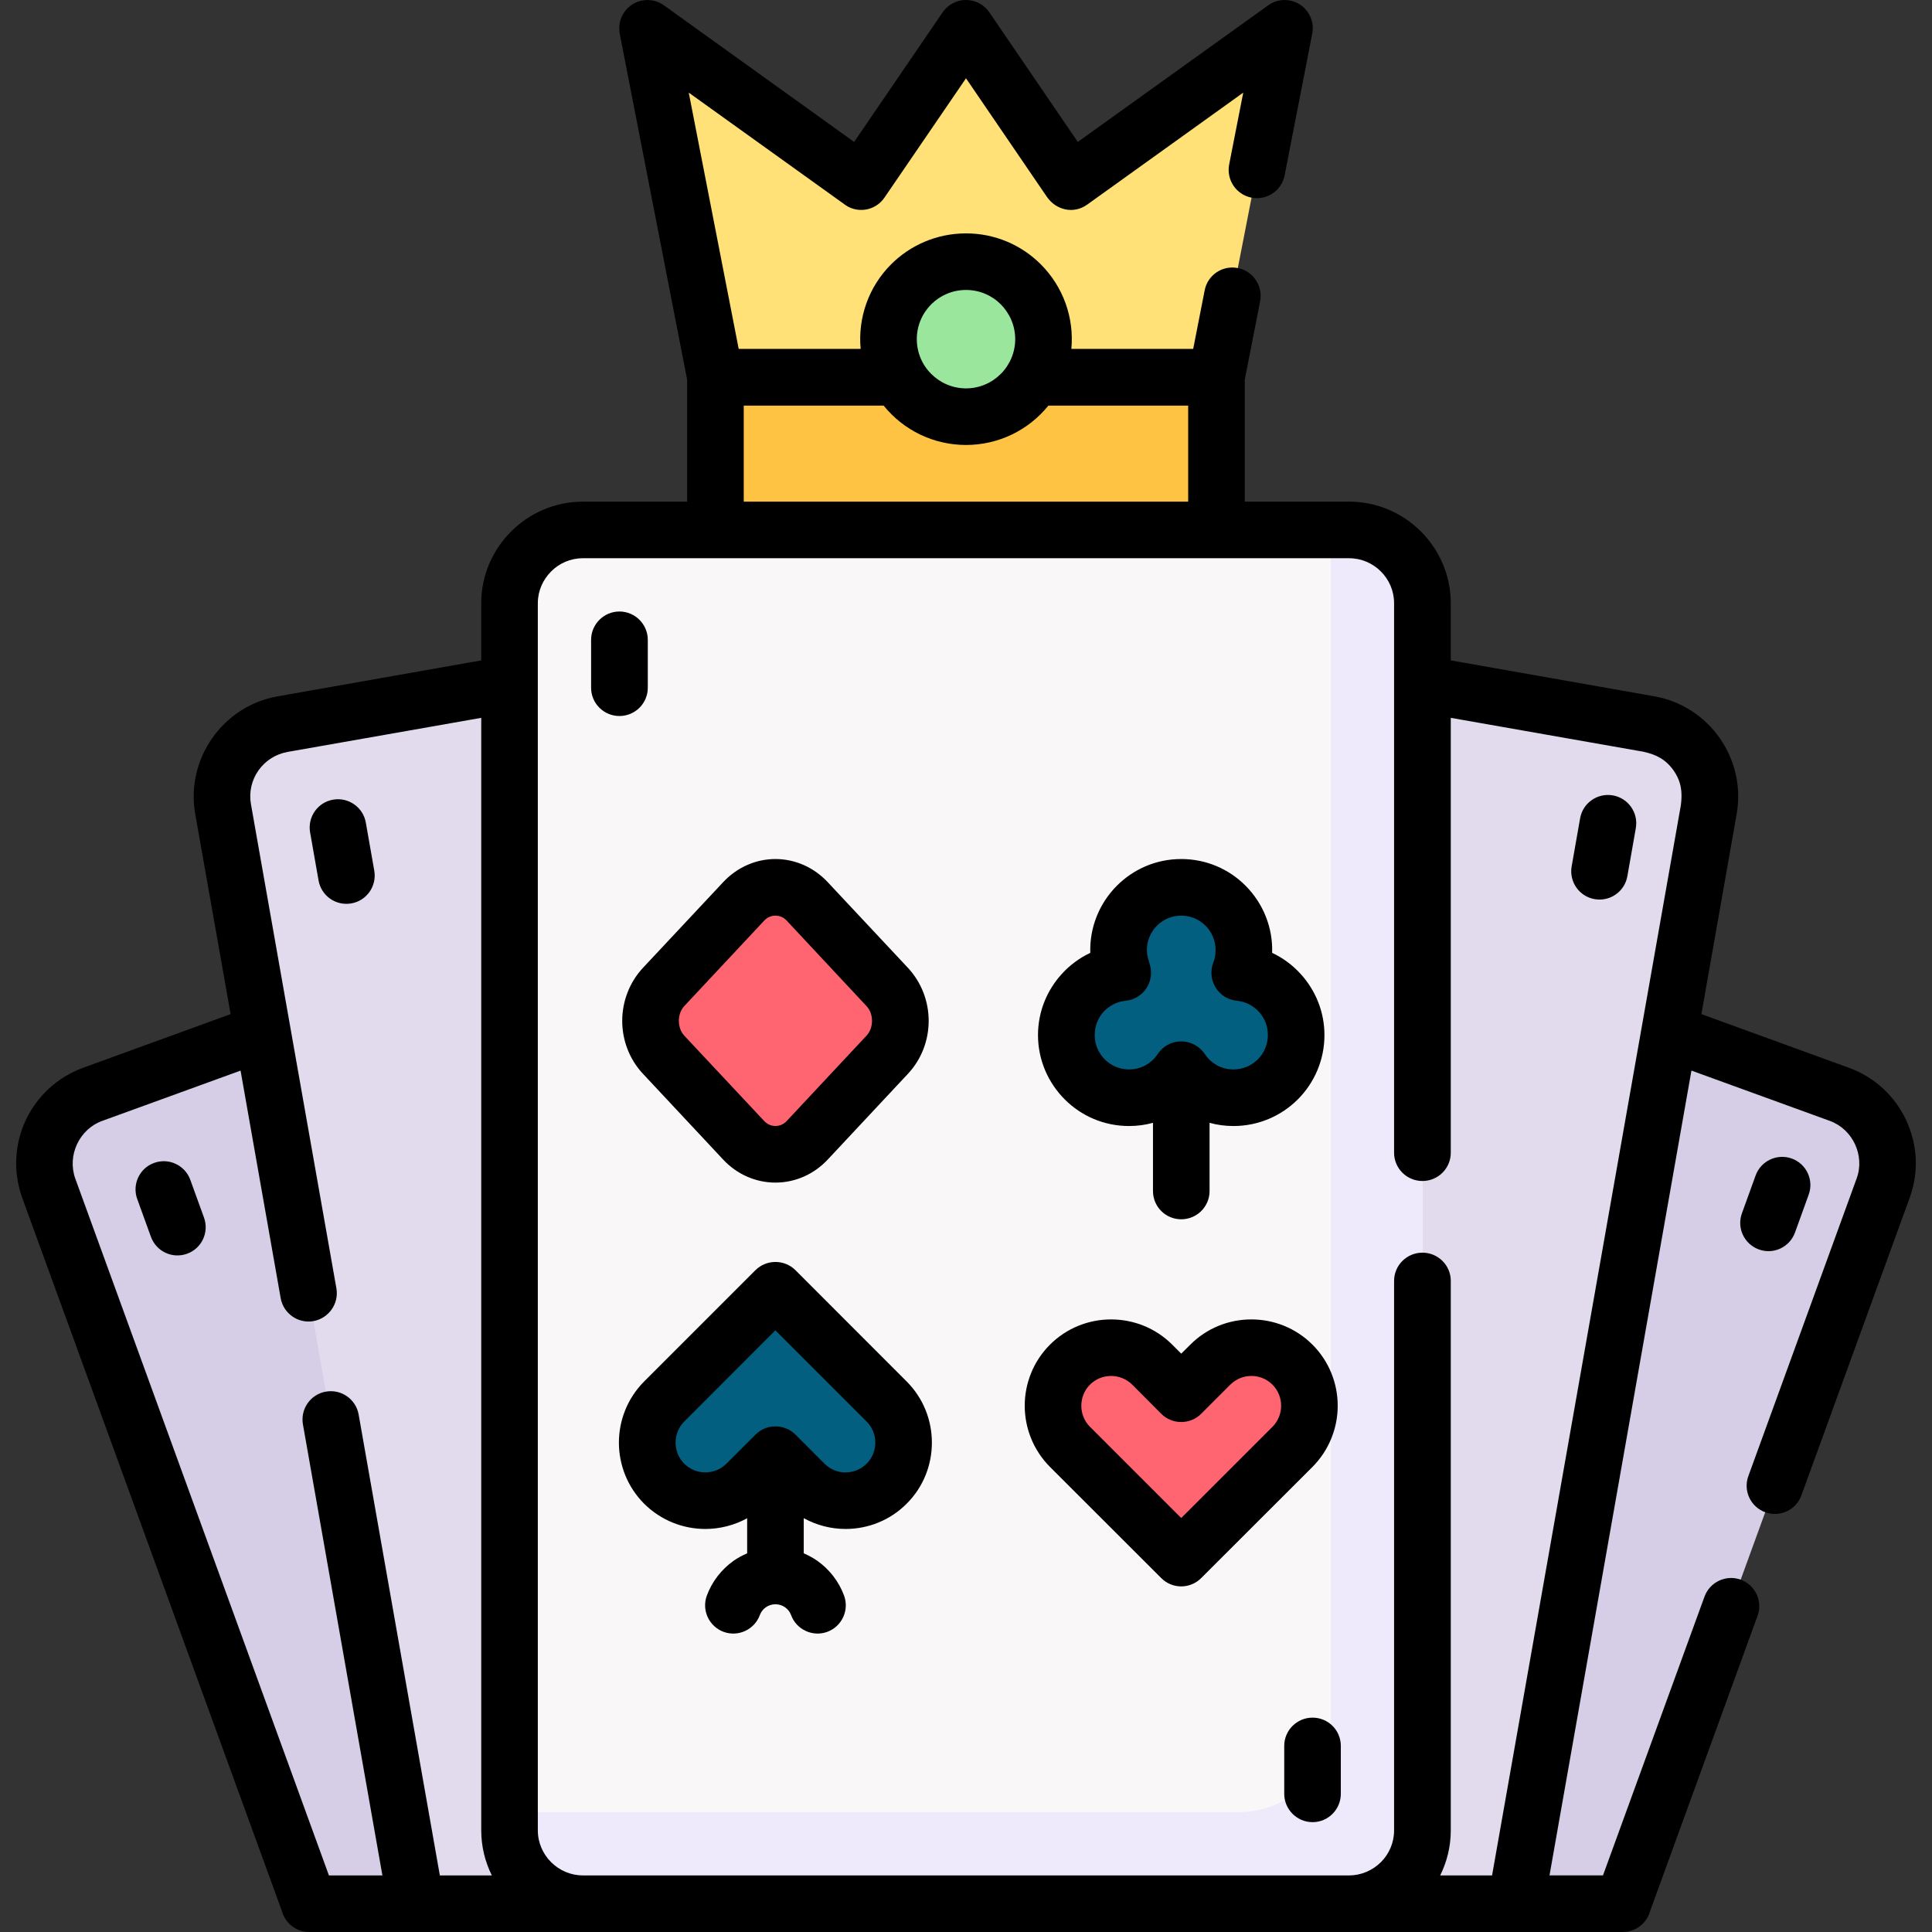 <svg id="Capa_1" enable-background="new 0 0 512.001 512.001" height="512" viewBox="0 0 512.001 512.001" width="512" xmlns="http://www.w3.org/2000/svg"><rect x="0" y="0" width="512.001" height="512.001" fill="#333333" stroke="none"/><g><g clip-rule="evenodd" fill-rule="evenodd"><path d="m24.55 290.015 190.832-69.451c10.035-3.656 21.232 1.559 24.889 11.594l99.129 272.331h-257.447l-69.025-189.587c-3.629-10.033 1.587-21.23 11.622-24.887z" fill="#d5cee6"/><path d="m487.457 290.015-190.86-69.451c-10.035-3.656-21.232 1.559-24.89 11.594l-99.1 272.331h257.448l68.996-189.587c3.656-10.033-1.559-21.23-11.594-24.887z" fill="#d5cee6"/><path d="m74.866 191.906 200.016-35.265c10.518-1.871 20.638 5.217 22.509 15.732l56.467 320.294c.737 4.166.057 8.277-1.673 11.821h-241.913l-51.139-290.104c-1.87-10.515 5.217-20.636 15.733-22.478z" fill="#e2dbee"/><path d="m437.112 191.906-200.016-35.265c-10.516-1.871-20.637 5.217-22.479 15.732l-56.467 320.295c-.737 4.166-.085 8.277 1.672 11.821h241.885l51.166-290.104c1.843-10.516-5.243-20.637-15.761-22.479z" fill="#e2dbee"/><path d="m154.465 140.455h203.077c10.689 0 19.419 8.731 19.419 19.39v325.225c0 10.688-8.73 19.419-19.419 19.419h-203.077c-10.687 0-19.418-8.732-19.418-19.419v-325.226c0-10.658 8.731-19.389 19.418-19.389z" fill="#faf7f8"/><path d="m352.695 140.455h4.847c10.689 0 19.419 8.731 19.419 19.39v325.225c0 10.688-8.73 19.419-19.419 19.419h-203.077c-10.687 0-19.418-8.732-19.418-19.419v-4.846h193.384c13.352 0 24.265-10.914 24.265-24.267v-315.502z" fill="#eee9fb"/><path d="m342.519 383.447c5.981-6.01 5.981-15.819 0-21.8s-15.789-5.981-21.771 0l-2.211 2.211c-3.799 4.395-6.974 3.996-10.999 0l-2.183-2.211c-6.01-5.981-15.789-5.981-21.799 0-5.98 5.98-5.98 15.79 0 21.8l23.981 23.98c4.025 3.998 7.144 3.826 10.999 0z" fill="#ff6471"/><path d="m313.037 283.466c-2.977 4.479-8.05 7.428-13.833 7.428-9.184 0-16.61-7.428-16.61-16.585 0-8.617 6.576-15.703 14.967-16.525-.737-1.871-1.134-3.912-1.134-6.037 0-9.156 7.455-16.584 16.61-16.584 9.186 0 16.612 7.428 16.612 16.584 0 2.125-.397 4.166-1.134 6.037 8.419.822 14.967 7.908 14.967 16.525 0 9.157-7.427 16.585-16.611 16.585-5.755 0-10.857-2.949-13.834-7.428z" fill="#025f80"/><path d="m234.97 371.4c6.009 6.01 6.009 15.816 0 21.797-5.981 5.982-15.789 5.982-21.77 0l-7.71-7.709-7.683 7.709c-5.981 5.982-15.789 5.982-21.77 0-6.01-5.98-6.01-15.787 0-21.797l23.982-23.983c3.94-3.939 7.2-3.74 10.97 0z" fill="#025f80"/><path d="m175.867 261.553 21.232-22.705c4.621-4.932 12.189-4.932 16.81 0l21.232 22.705c4.62 4.934 4.62 13.012 0 17.974l-21.232 22.676c-4.621 4.934-12.189 4.934-16.81 0l-21.232-22.676c-4.621-4.962-4.621-13.04 0-17.974z" fill="#ff6471"/><path d="m260.369 13.914c-3.005-4.449-5.613-4.592-8.759 0l-18.992 27.809c-2.466 3.629-6.435 4.961-10.687 1.898l-44.051-31.606c-3.346-2.41-5.415.027-4.82 3.09l16.555 84.871h132.777l16.555-84.871c.737-3.769-2.041-5.074-4.848-3.09l-44.023 31.606c-3.827 3.033-7.54 2.75-10.686-1.898z" fill="#ffe177"/><path d="m189.615 99.976h132.777v40.479h-132.777z" fill="#ffc344"/><path d="m256.003 110.408c11.31 0 20.524-9.213 20.524-20.524 0-11.31-9.214-20.551-20.524-20.551s-20.551 9.24-20.551 20.551 9.242 20.524 20.551 20.524z" fill="#9be69d"/></g><path d="m369.449 339.452c0-4.139 3.373-7.482 7.512-7.482s7.512 3.344 7.512 7.482v145.618c0 4.281-1.021 8.334-2.807 11.934h13.748l50.032-283.611c.454-3.486.113-6.264-1.928-9.213-2.097-2.947-4.564-4.195-7.993-4.961l-51.053-8.984v115.258c0 4.139-3.373 7.484-7.512 7.484s-7.512-3.346-7.512-7.484v-145.649c0-3.26-1.334-6.236-3.488-8.391-2.183-2.182-5.159-3.514-8.419-3.514-67.692 0-135.384 0-203.077 0-3.288 0-6.265 1.332-8.419 3.514-2.154 2.154-3.515 5.131-3.515 8.391v325.226c0 3.289 1.36 6.266 3.515 8.42 2.154 2.154 5.131 3.514 8.419 3.514h203.077c3.26 0 6.236-1.359 8.419-3.514 2.154-2.154 3.488-5.131 3.488-8.42v-145.618zm95.813-27.95c1.418-3.883 5.697-5.867 9.581-4.479 3.884 1.416 5.896 5.697 4.478 9.58l-3.628 10.036c-1.417 3.883-5.697 5.896-9.581 4.478s-5.897-5.697-4.479-9.581zm-428.891 6.263c-1.417-3.883.595-8.191 4.479-9.58 3.884-1.418 8.165.596 9.582 4.478l3.628 10.006c1.417 3.884-.596 8.194-4.479 9.583-3.883 1.416-8.164-.596-9.582-4.479zm382.373-100.886c.709-4.082 4.593-6.803 8.674-6.094 4.082.709 6.804 4.592 6.095 8.674l-2.239 12.727c-.709 4.083-4.592 6.806-8.674 6.097s-6.804-4.592-6.095-8.675zm-336.564 3.712c-.709-4.08 2.012-7.965 6.095-8.674 4.082-.707 7.965 2.014 8.674 6.096l2.24 12.727c.708 4.083-2.013 7.966-6.095 8.675s-7.966-2.012-8.674-6.094zm258.156 242.086c0-4.14 3.373-7.485 7.512-7.485s7.483 3.346 7.483 7.485v12.699c0 4.139-3.345 7.512-7.483 7.512-4.139 0-7.512-3.373-7.512-7.512zm-183.688-293.11c0-4.139 3.373-7.512 7.512-7.512 4.138 0 7.512 3.373 7.512 7.512v12.699c0 4.139-3.374 7.485-7.512 7.485-4.139 0-7.512-3.347-7.512-7.485zm99.355-107.719c7.739 0 14.74 3.119 19.814 8.193 5.926 5.924 8.874 14.117 8.108 22.422h32.286l3.033-15.477c.766-4.082 4.706-6.748 8.76-5.953 4.054.766 6.719 4.705 5.953 8.758l-4.082 20.837v32.314h27.666c7.398 0 14.147 3.033 19.022 7.908 4.876 4.878 7.909 11.595 7.909 18.993v15.166l53.944 9.523c7.257 1.277 13.379 5.415 17.348 11.085 3.942 5.67 5.755 12.785 4.48 20.07l-9.355 53.065 39.118 14.229c6.974 2.553 12.275 7.684 15.167 13.918 2.92 6.236 3.458 13.578.907 20.553l-28.688 78.832c-1.418 3.885-5.698 5.896-9.582 4.48-3.883-1.418-5.896-5.699-4.478-9.582l28.686-78.834c1.134-3.061.879-6.32-.425-9.127-1.304-2.777-3.629-5.074-6.689-6.18l-36.653-13.322-37.616 213.281h14.174l26.9-73.87c1.418-3.885 5.699-5.897 9.582-4.508 3.884 1.418 5.897 5.697 4.479 9.58l-28.488 78.295c-.879 3.176-3.799 5.5-7.229 5.5-116.054 0-232.077 0-348.102 0-3.458 0-6.35-2.324-7.229-5.5l-68.825-189.042c-2.523-6.975-1.984-14.316.907-20.553 2.92-6.234 8.221-11.365 15.194-13.918l39.119-14.229-9.383-53.065c-1.275-7.258.538-14.4 4.507-20.07 3.968-5.67 10.063-9.808 17.348-11.085l53.944-9.523v-15.166c0-7.398 3.033-14.115 7.909-18.993 4.876-4.875 11.594-7.908 19.021-7.908h27.639v-32.314l-17.802-91.366c-.425-2.183-.142-4.253 1.219-6.151 2.409-3.346 7.059-4.111 10.432-1.701l50.401 36.2 23.387-34.245c.51-.793 1.219-1.502 2.041-2.068 3.401-2.324 8.078-1.445 10.402 1.955l23.444 34.358 50.06-35.917c1.672-1.361 3.883-1.984 6.151-1.559 4.053.766 6.718 4.705 5.924 8.759l-7.314 37.531c-.765 4.082-4.705 6.719-8.759 5.953s-6.718-4.705-5.953-8.76l3.742-19.076-41.358 29.679c-3.601 2.58-8.249 1.475-10.688-2.069l-21.43-31.408-21.6 31.607c-2.466 3.628-7.483 4.366-10.856 1.616l-41.019-29.425 13.238 67.919h32.316c-.765-8.305 2.154-16.498 8.079-22.422 5.075-5.074 12.105-8.193 19.843-8.193zm21.827 45.64c-5.329 6.605-13.323 10.432-21.827 10.432s-16.497-3.826-21.827-10.432h-37.078v25.455h117.782v-25.455zm-12.614-26.845c-2.352-2.354-5.612-3.799-9.212-3.799s-6.859 1.445-9.212 3.799c-2.382 2.381-3.828 5.641-3.828 9.24 0 3.459 1.361 6.775 3.828 9.214 2.352 2.354 5.612 3.826 9.212 3.826s6.86-1.473 9.212-3.826c2.438-2.438 3.827-5.755 3.827-9.214 0-3.599-1.475-6.859-3.827-9.24zm-94.792 175.809 21.232-22.678c3.6-3.856 8.561-6.124 13.833-6.124 5.301 0 10.261 2.268 13.861 6.124l21.232 22.678c3.685 3.939 5.528 9.043 5.528 14.088s-1.843 10.149-5.528 14.061l-21.232 22.705c-3.6 3.855-8.561 6.094-13.861 6.094-5.272 0-10.234-2.238-13.833-6.094l-21.232-22.705c-3.685-3.912-5.527-9.017-5.527-14.061 0-5.045 1.842-10.149 5.527-14.088zm32.118-12.502-21.232 22.707c-1.871 2.012-1.871 5.725 0 7.766l21.232 22.679c1.616 1.729 4.309 1.729 5.924 0l21.204-22.679c1.899-2.041 1.899-5.754 0-7.766l-21.204-22.707c-1.616-1.729-4.309-1.729-5.924 0zm-1.163 184.029c-1.417 3.885-5.727 5.897-9.61 4.479-3.884-1.445-5.868-5.725-4.451-9.609 1.389-3.77 3.912-6.973 7.115-9.24 1.105-.766 2.296-1.419 3.572-1.956v-9.299c-3.43 1.871-7.257 2.836-11.084 2.836-5.867 0-11.736-2.24-16.214-6.691-4.45-4.449-6.69-10.346-6.69-16.186 0-5.867 2.24-11.734 6.69-16.214l29.481-29.48c2.948-2.92 7.682-2.92 10.63 0l29.453 29.48c4.479 4.479 6.69 10.347 6.69 16.214 0 5.84-2.211 11.736-6.69 16.186-4.281 4.309-10.092 6.691-16.186 6.691-3.827 0-7.654-.965-11.084-2.863v9.326c1.247.537 2.466 1.19 3.571 1.956 3.203 2.268 5.727 5.471 7.116 9.24 1.417 3.885-.567 8.164-4.451 9.609-3.884 1.418-8.192-.594-9.609-4.479-.624-1.699-2.296-2.834-4.139-2.834-1.814 0-3.486 1.135-4.11 2.834zm105.224-148.339c1.304-2.184 3.686-3.657 6.435-3.657 2.75 0 5.131 1.473 6.463 3.657.794 1.133 1.843 2.041 3.09 2.721 1.248.652 2.723 1.049 4.281 1.049 2.523 0 4.791-1.02 6.464-2.664 1.644-1.645 2.664-3.942 2.664-6.436 0-2.408-.879-4.535-2.352-6.15-1.475-1.615-3.515-2.721-5.84-2.947-.68-.059-1.332-.229-1.984-.455-3.855-1.502-5.755-5.838-4.281-9.666.455-1.133.596-2.125.596-3.344 0-2.496-1.02-4.791-2.665-6.436-1.644-1.645-3.911-2.664-6.435-2.664-2.523 0-4.79 1.02-6.435 2.664-1.643 1.645-2.664 3.939-2.664 6.436 0 2.268.879 3.344 1.049 5.301.425 4.109-2.58 7.766-6.69 8.164-2.324.227-4.394 1.332-5.867 2.947-1.445 1.615-2.324 3.742-2.324 6.15 0 2.494 1.021 4.791 2.664 6.436 1.645 1.645 3.912 2.664 6.435 2.664 1.588 0 3.033-.397 4.28-1.049 1.245-.68 2.294-1.588 3.116-2.721zm13.946 17.914v18.086c0 4.139-3.373 7.483-7.512 7.483s-7.483-3.345-7.483-7.483v-18.086c-2.041.568-4.167.852-6.35.852-6.661 0-12.699-2.693-17.036-7.059-4.365-4.365-7.087-10.404-7.087-17.038 0-6.207 2.382-11.877 6.265-16.156 2.126-2.354 4.706-4.281 7.598-5.641-.228-6.635 2.353-13.098 7.058-17.803 4.365-4.366 10.375-7.06 17.036-7.06 6.662 0 12.7 2.693 17.038 7.06 4.705 4.705 7.284 11.168 7.058 17.803 2.892 1.359 5.471 3.287 7.597 5.641 3.884 4.279 6.265 9.949 6.265 16.156 0 6.634-2.692 12.673-7.058 17.038s-10.403 7.059-17.065 7.059c-2.184 0-4.31-.283-6.324-.852zm-120.388 82.69c1.389-1.445 3.316-2.24 5.329-2.24 2.069 0 3.912.795 5.386 2.24l7.625 7.652c1.559 1.531 3.572 2.326 5.585 2.326v-.029c2.041 0 4.053-.766 5.584-2.297 1.531-1.529 2.296-3.57 2.296-5.584 0-2.041-.766-4.082-2.296-5.584l-24.18-24.181-24.152 24.181c-1.531 1.502-2.296 3.543-2.296 5.584 0 2.014.765 4.055 2.296 5.584 1.531 1.531 3.543 2.297 5.584 2.297 2.013 0 4.054-.766 5.584-2.297zm137.057-2.127c1.531-1.529 2.296-3.543 2.296-5.584 0-2.012-.765-4.054-2.296-5.585-3.09-3.09-8.107-3.061-11.168 0l-7.712 7.712c-2.919 2.92-7.682 2.92-10.602 0l-7.682-7.712c-3.09-3.061-8.107-3.09-11.197 0-1.53 1.531-2.296 3.573-2.296 5.585 0 2.041.766 4.055 2.296 5.584l24.18 24.18zm10.601 10.631-29.481 29.452c-2.919 2.949-7.682 2.949-10.602 0l-29.48-29.452c-4.451-4.479-6.69-10.348-6.69-16.215 0-5.868 2.239-11.735 6.69-16.186 4.309-4.309 10.12-6.689 16.187-6.689 5.895 0 11.764 2.238 16.214 6.689l2.381 2.381 2.41-2.381c4.28-4.309 10.092-6.689 16.186-6.689 5.867 0 11.735 2.238 16.186 6.689s6.689 10.318 6.689 16.186c0 5.867-2.239 11.736-6.69 16.215zm-284.065-105.026-36.652 13.322c-3.062 1.105-5.386 3.402-6.69 6.18-1.304 2.807-1.559 6.066-.454 9.127l67.211 184.652h14.173l-21.062-119.537c-.709-4.082 2.013-7.967 6.095-8.677 4.082-.707 7.966 2.015 8.674 6.097l21.516 122.117h13.776c-1.786-3.6-2.807-7.652-2.807-11.934v-294.835l-51.365 9.041c-3.231.596-5.924 2.41-7.682 4.904-1.757 2.494-2.551 5.67-1.984 8.93l22.649 128.327c.709 4.053-2.041 7.938-6.095 8.674-4.082.709-7.965-2.041-8.674-6.094z"/></g></svg>